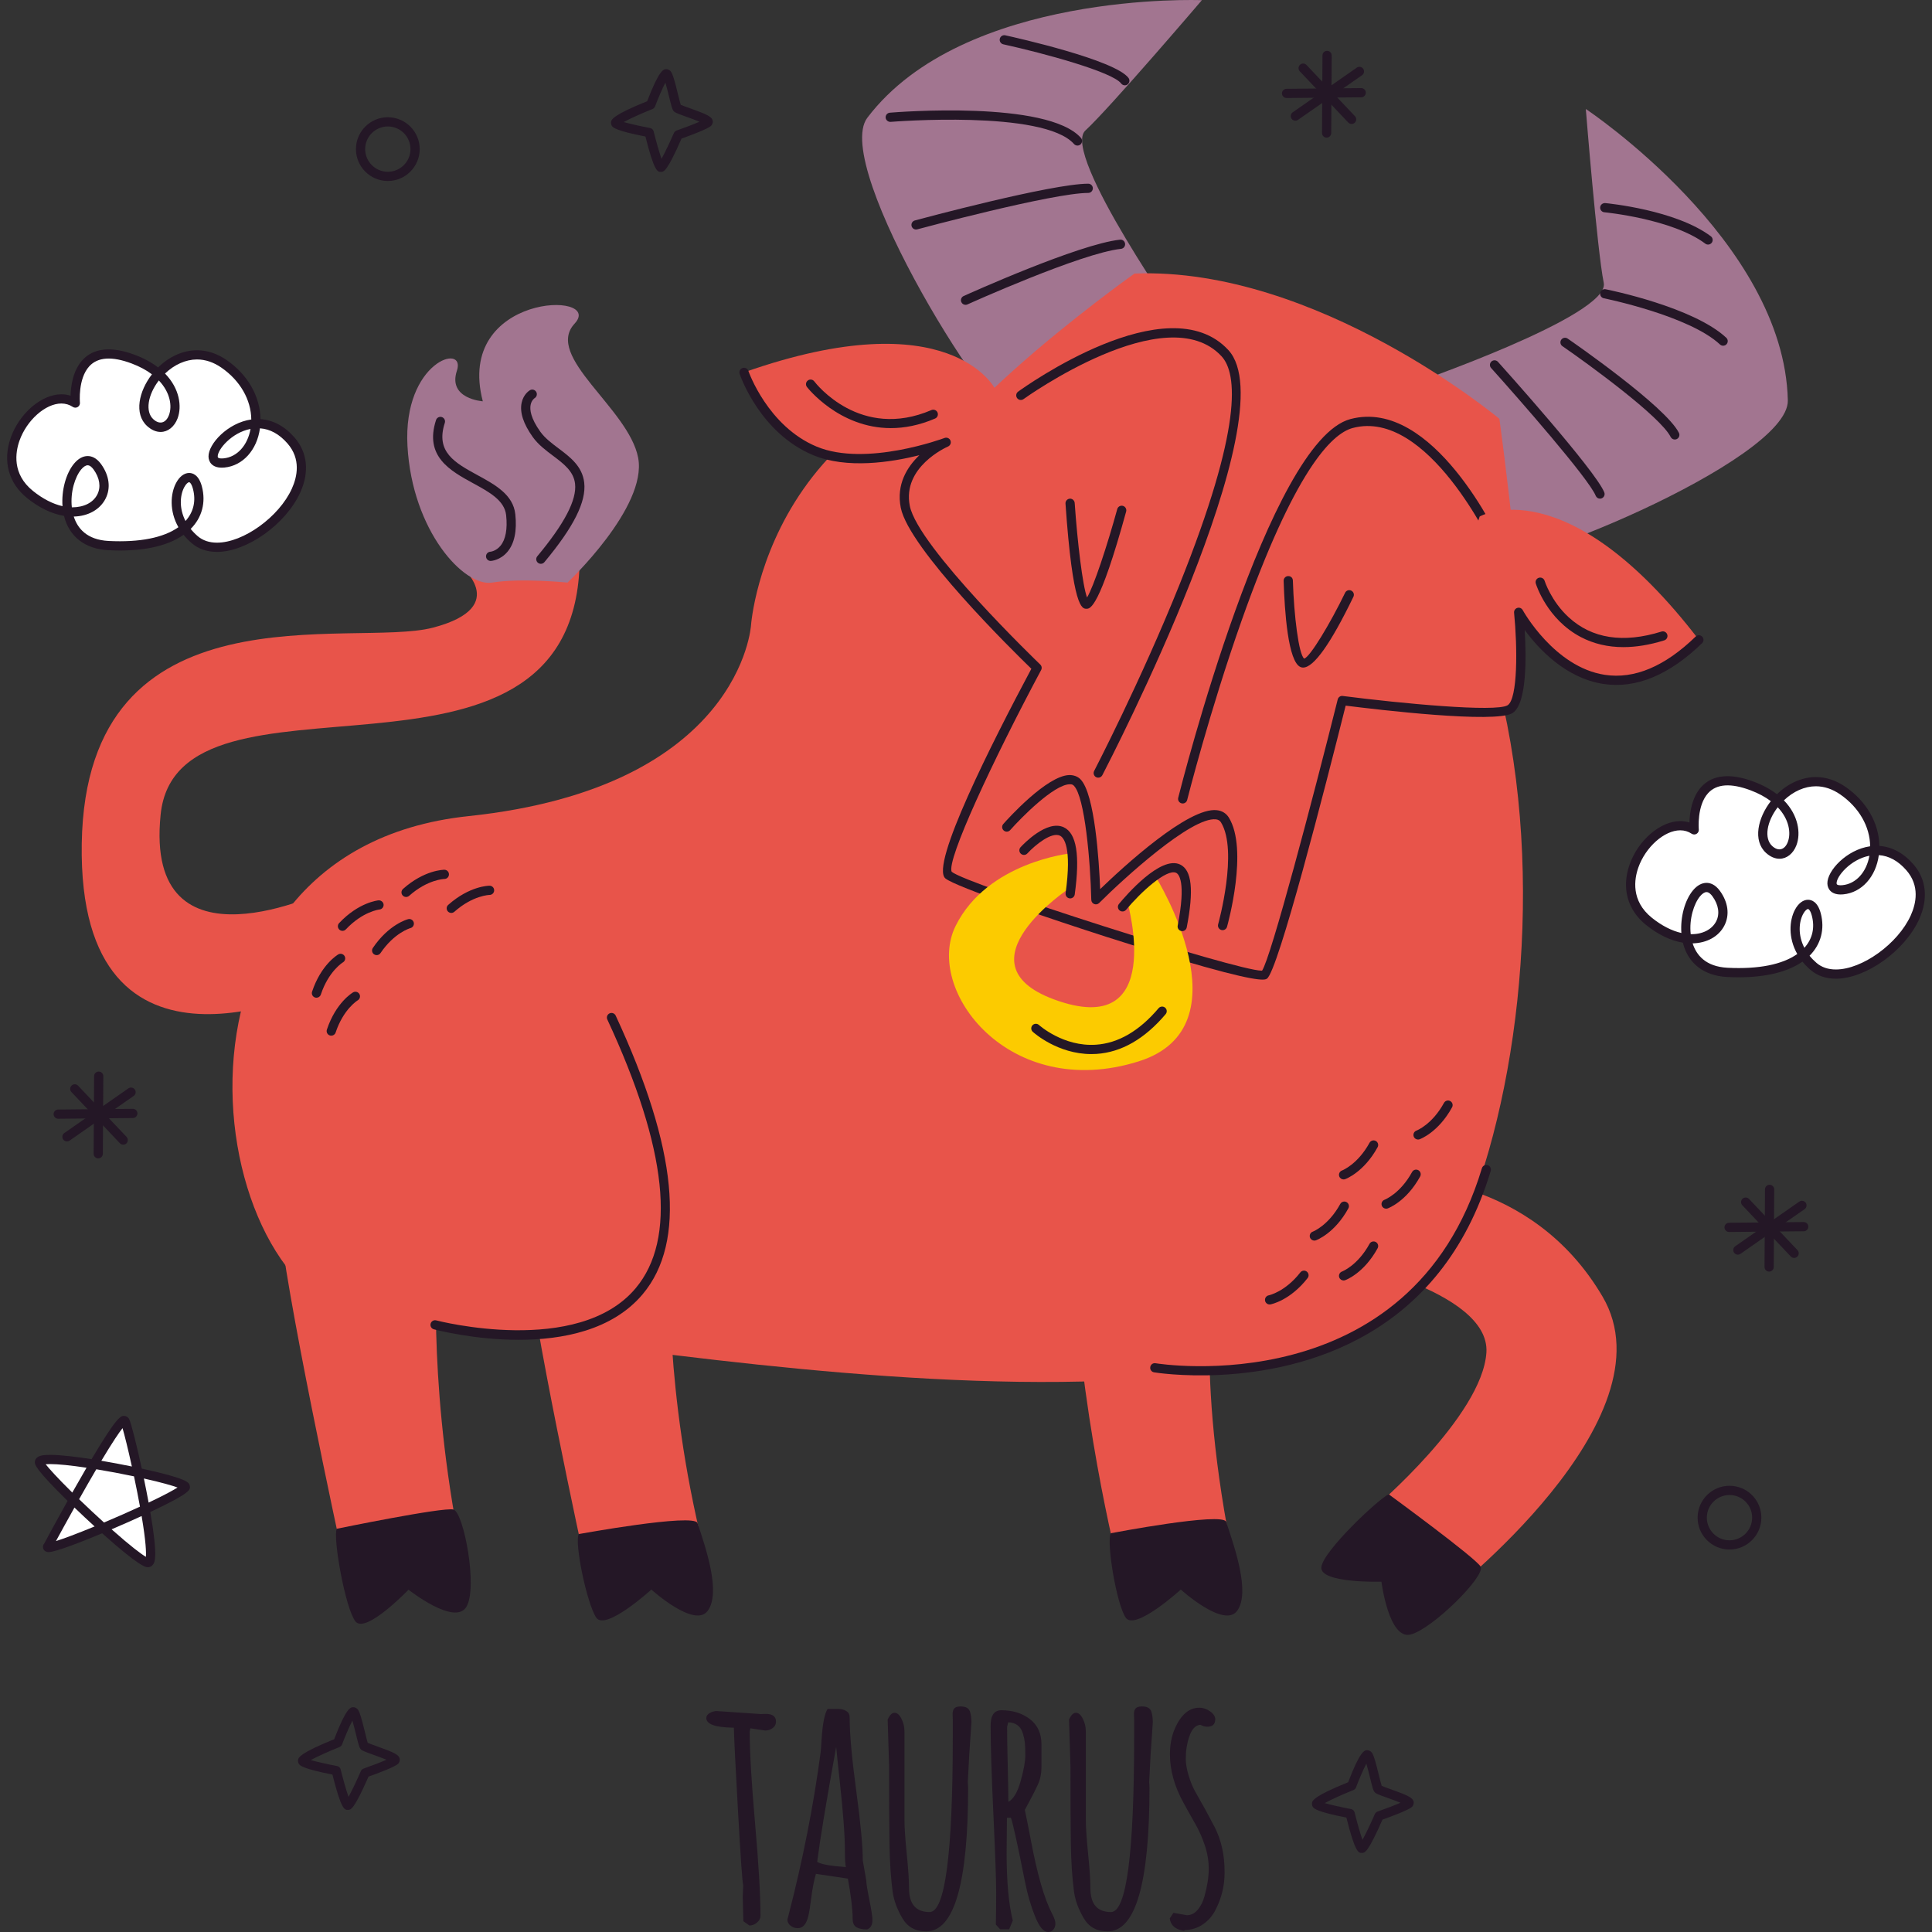 <?xml version="1.0" encoding="UTF-8"?>
<!-- Generator: Adobe Illustrator 25.2.3, SVG Export Plug-In . SVG Version: 6.00 Build 0)  -->
<svg xmlns="http://www.w3.org/2000/svg" xmlns:xlink="http://www.w3.org/1999/xlink" version="1.1" id="Capa_1" x="0px" y="0px" viewBox="0 0 512 512" style="enable-background:new 0 0 512 512;" xml:space="preserve" width="512" height="512">
<rect x="0" y="0" width="512" height="512" fill="#333333" stroke="none"/>
<g>
	<g>
		<path style="fill:#241726;" d="M458.333,410.642c-0.002,0-0.033,0-0.036,0c-4.658-0.019-8.43-3.825-8.411-8.485    c0.019-4.638,3.808-8.411,8.447-8.411c2.293,0.01,4.412,0.897,6.001,2.501c1.587,1.601,2.458,3.727,2.448,5.982    C466.76,406.868,462.969,410.642,458.333,410.642z M458.359,396.19c-3.324,0-6.015,2.682-6.03,5.977    c-0.014,3.312,2.668,6.018,5.977,6.032l0,0h0.026c3.295,0,5.989-2.682,6.006-5.979c0.007-1.603-0.611-3.114-1.742-4.252    C461.468,396.827,459.962,396.197,458.359,396.19z"/>
	</g>
	<g>
		<path style="fill:#241726;" d="M102.777,47.964c-0.002,0-0.033,0-0.036,0c-4.658-0.019-8.43-3.825-8.411-8.485    c0.019-4.638,3.808-8.411,8.447-8.411c4.693,0.019,8.468,3.825,8.449,8.485C111.204,44.192,107.413,47.964,102.777,47.964z     M102.803,33.512c-3.324,0-6.015,2.682-6.03,5.977c-0.014,3.312,2.668,6.018,5.977,6.032l0,0h0.026    c3.295,0,5.989-2.682,6.006-5.977C108.797,36.232,106.115,33.526,102.803,33.512z"/>
	</g>
	<g>
		<g>
			<path style="fill:#FFFFFF;" d="M19.962,106.818c0,0-1.74-18.053,15.354-11.635c17.095,6.418,10.885,22.675,4.486,16.814     s6.641-24.525,19.581-15.56s9.404,25.361-0.028,26.251s6.354-19.013,17.741-5.984s-15.238,35.13-25.504,26.305     s-1.525-22.187,0.718-13.78c2.243,8.407-4.873,16.327-23.592,15.351s-9.188-29.495-2.934-20.879s-4.945,17.705-17.813,7.362     S10.89,100.819,19.962,106.818z"/>
		</g>
		<g>
			<path style="fill:#241726;" d="M57.514,146.257c-2.665,0-4.925-0.78-6.717-2.322c-0.797-0.685-1.515-1.422-2.145-2.2     c-4.421,3.099-11.174,4.533-19.997,4.066c-6.139-0.32-10.358-3.617-11.696-9.091c-3.216-0.525-6.569-2.136-9.752-4.693     c-4.953-3.982-6.545-9.821-4.362-16.02c2.272-6.452,8.165-11.505,13.414-11.505c0.849,0,1.663,0.124,2.439,0.372     c0.067-2.474,0.594-6.621,3.135-9.418c2.94-3.24,7.676-3.748,13.913-1.405c2.367,0.888,4.431,2.007,6.149,3.331     c2.963-2.906,6.664-4.553,10.308-4.553c2.725,0,5.376,0.88,7.879,2.613c5.59,3.875,8.869,9.647,8.952,15.641     c3.314,0.222,6.407,1.88,8.986,4.829c3.474,3.975,4.023,9.17,1.546,14.624C75.76,138.906,65.457,146.257,57.514,146.257z      M50.53,140.17c0.542,0.673,1.164,1.315,1.861,1.914c1.334,1.148,3.059,1.73,5.123,1.73c6.979,0,16.428-6.817,19.826-14.3     c1.455-3.204,2.436-7.888-1.162-12.004c-2.164-2.477-4.615-3.82-7.289-3.999c-0.773,5.724-4.524,9.931-9.418,10.394     c-0.248,0.024-0.482,0.033-0.701,0.033c-0.002,0-0.002,0-0.002,0c-2.541,0-3.481-1.51-3.512-2.923     c-0.076-3.333,5.077-8.964,11.336-9.85c-0.052-5.223-2.949-10.293-7.903-13.725c-2.085-1.446-4.266-2.178-6.485-2.178     c-2.956,0-5.989,1.348-8.473,3.734c3.882,3.978,4.512,8.742,3.329,11.88c-0.835,2.217-2.558,3.596-4.495,3.596l0,0     c-1.222,0-2.462-0.544-3.586-1.572c-3.534-3.238-2.155-9.267,1.288-13.698c-1.498-1.131-3.302-2.095-5.378-2.875     c-5.209-1.957-8.986-1.723-11.241,0.756c-3.021,3.317-2.474,9.556-2.467,9.618c0.043,0.47-0.186,0.921-0.589,1.164     c-0.403,0.243-0.914,0.231-1.3-0.029c-0.907-0.599-1.926-0.902-3.03-0.902c-4.209,0-9.193,4.428-11.109,9.873     c-1.069,3.033-2.021,8.795,3.589,13.305c2.586,2.078,5.261,3.453,7.821,4.03c-0.303-4.145,0.895-8.683,3.08-11.3     c1.083-1.298,2.324-1.983,3.591-1.983c0.914,0,2.269,0.37,3.543,2.124c2.19,3.018,2.625,6.364,1.191,9.177     c-1.472,2.887-4.605,4.643-8.42,4.734c0.969,3.049,3.398,6.163,9.239,6.469c8.246,0.415,14.533-0.857,18.489-3.643     c-2.436-4.29-2.114-8.902-0.613-11.735c0.89-1.68,2.152-2.644,3.462-2.644c0.904,0,2.541,0.463,3.371,3.574     C54.617,133.129,53.536,137.171,50.53,140.17z M50.122,127.784c-0.227,0-0.785,0.365-1.303,1.346     c-1.131,2.133-1.382,5.595,0.339,8.941c2.128-2.338,2.83-5.318,1.973-8.525C50.749,128.106,50.262,127.784,50.122,127.784z      M19.039,134.453c3.183,0,5.641-1.229,6.75-3.405c1.002-1.964,0.642-4.381-0.99-6.628c-0.37-0.508-0.942-1.117-1.568-1.117     c-0.511,0-1.121,0.394-1.716,1.105C19.914,126.326,18.585,130.387,19.039,134.453z M66.39,113.673     c-5.018,0.962-8.735,5.486-8.692,7.287c0.005,0.2,0.012,0.534,1.069,0.534l0,0c0.148,0,0.308-0.007,0.475-0.024     C62.839,121.132,65.638,118.004,66.39,113.673z M42.095,100.822c-2.954,3.839-3.648,8.277-1.467,10.274     c1.67,1.532,3.355,1.012,4.145-1.081C45.665,107.648,45.128,104.003,42.095,100.822z"/>
		</g>
	</g>
	<g>
		<g>
			<path style="fill:#FFFFFF;" d="M448.982,219.927c0,0-1.74-18.053,15.354-11.635s10.885,22.675,4.486,16.814     c-6.398-5.86,6.641-24.525,19.581-15.56c12.94,8.965,9.404,25.361-0.028,26.251c-9.431,0.89,6.354-19.013,17.741-5.984     c11.387,13.029-15.238,35.13-25.504,26.305c-10.266-8.825-1.525-22.187,0.718-13.78c2.243,8.407-4.873,16.327-23.592,15.351     c-18.719-0.976-9.188-29.495-2.934-20.879c6.254,8.616-4.945,17.705-17.813,7.362     C424.124,233.83,439.909,213.927,448.982,219.927z"/>
		</g>
		<g>
			<path style="fill:#241726;" d="M486.533,259.365c-2.665,0-4.925-0.78-6.717-2.322c-0.797-0.685-1.515-1.422-2.145-2.2     c-3.882,2.72-9.68,4.149-16.879,4.149c-1.002,0-2.04-0.026-3.119-0.083c-6.139-0.32-10.358-3.617-11.696-9.091     c-3.216-0.525-6.569-2.136-9.752-4.693c-4.953-3.982-6.545-9.821-4.362-16.02c2.272-6.452,8.165-11.505,13.414-11.505     c0.849,0,1.663,0.124,2.439,0.372c0.067-2.474,0.594-6.621,3.135-9.418c2.942-3.24,7.678-3.748,13.913-1.405     c2.367,0.888,4.431,2.007,6.151,3.331c2.961-2.904,6.662-4.55,10.303-4.55c2.727,0,5.378,0.88,7.881,2.613     c5.59,3.875,8.869,9.644,8.952,15.638c3.314,0.222,6.407,1.88,8.986,4.829c3.474,3.975,4.023,9.17,1.546,14.624     C504.779,252.013,494.476,259.365,486.533,259.365z M479.549,253.28c0.542,0.673,1.164,1.312,1.861,1.911     c1.334,1.148,3.059,1.73,5.123,1.73c6.979,0,16.428-6.817,19.826-14.3c1.455-3.204,2.436-7.888-1.162-12.004     c-2.164-2.477-4.615-3.82-7.289-3.999c-0.773,5.727-4.524,9.933-9.418,10.396c-0.248,0.024-0.482,0.033-0.701,0.033l0,0     c-2.544,0-3.484-1.51-3.515-2.923c-0.076-3.333,5.078-8.967,11.336-9.852c-0.052-5.223-2.949-10.291-7.903-13.722     c-2.085-1.446-4.269-2.178-6.488-2.178c-2.954,0-5.987,1.348-8.47,3.732c3.882,3.978,4.512,8.742,3.329,11.88     c-0.835,2.217-2.558,3.596-4.495,3.596l0,0c-1.222,0-2.462-0.544-3.586-1.572c-3.534-3.24-2.155-9.267,1.288-13.698     c-1.498-1.131-3.302-2.095-5.378-2.875c-5.209-1.957-8.983-1.72-11.241,0.756c-3.021,3.317-2.474,9.556-2.467,9.618     c0.043,0.47-0.186,0.921-0.589,1.164c-0.406,0.243-0.911,0.231-1.3-0.029c-0.907-0.599-1.926-0.902-3.03-0.902     c-4.209,0-9.193,4.428-11.109,9.873c-1.069,3.033-2.021,8.795,3.589,13.305c2.586,2.078,5.261,3.455,7.821,4.032     c-0.303-4.147,0.895-8.683,3.08-11.303c1.083-1.296,2.324-1.98,3.591-1.98c0.914,0,2.269,0.367,3.543,2.124     c2.19,3.018,2.625,6.364,1.191,9.174c-1.472,2.889-4.605,4.646-8.42,4.736c0.969,3.049,3.398,6.161,9.239,6.466     c8.246,0.418,14.533-0.857,18.489-3.643c-2.436-4.288-2.116-8.9-0.616-11.732c0.892-1.682,2.155-2.646,3.465-2.646     c0.904,0,2.541,0.465,3.371,3.574C483.637,246.237,482.556,250.279,479.549,253.28z M479.141,240.892     c-0.229,0-0.785,0.365-1.305,1.346c-1.131,2.136-1.382,5.595,0.341,8.943c2.128-2.341,2.83-5.321,1.973-8.528     C479.769,241.214,479.282,240.892,479.141,240.892z M448.058,247.561c3.08,0.084,5.638-1.224,6.75-3.402     c1.002-1.964,0.639-4.381-0.99-6.628c-0.37-0.511-0.943-1.117-1.568-1.117c-0.513,0-1.121,0.391-1.716,1.105     C448.934,239.437,447.605,243.498,448.058,247.561z M495.412,226.781c-5.02,0.962-8.738,5.486-8.695,7.287     c0.005,0.2,0.012,0.537,1.069,0.537c0.002,0,0.002,0,0.002,0c0.148,0,0.305-0.007,0.472-0.024     C491.859,234.242,494.66,231.114,495.412,226.781z M471.115,213.93c-2.954,3.839-3.648,8.277-1.467,10.274     c1.67,1.534,3.355,1.009,4.145-1.081C474.684,220.756,474.147,217.11,471.115,213.93z"/>
		</g>
	</g>
	<g>
		<path style="fill:#241726;" d="M175.148,45.545c-0.9,0-1.749,0-4.104-9.368c-7.931-1.527-8.604-2.431-8.864-2.777    c-0.227-0.305-0.322-0.861-0.22-1.226c0.143-0.511,0.48-1.694,9.547-5.35c3.259-8.494,4.369-8.494,5.106-8.494    c0.387,0,0.916,0.274,1.148,0.585c0.585,0.787,1.114,2.823,1.916,6.084c0.248,1.009,0.549,2.229,0.721,2.773    c0.48,0.212,1.525,0.587,2.393,0.897c4.669,1.675,5.874,2.245,6.092,3.367c0.084,0.422-0.131,1.036-0.453,1.324    c-0.947,0.849-5.447,2.522-7.814,3.364c-3.842,8.74-4.667,8.783-5.4,8.819C175.196,45.545,175.167,45.545,175.148,45.545z     M165.301,32.347c1.589,0.456,4.46,1.107,6.965,1.575c0.47,0.086,0.847,0.441,0.962,0.907c0.642,2.598,1.479,5.557,2.085,7.261    c0.878-1.587,2.202-4.371,3.276-6.831c0.136-0.31,0.394-0.551,0.713-0.663c2.14-0.752,4.555-1.677,6.072-2.338    c-1.057-0.444-2.481-0.957-3.41-1.288c-2.668-0.957-3.169-1.164-3.515-1.627c-0.301-0.403-0.487-1.074-1.148-3.76    c-0.246-1.005-0.625-2.541-0.962-3.701c-0.79,1.51-1.885,4.056-2.739,6.311c-0.122,0.322-0.372,0.575-0.69,0.704    C170.13,30.004,166.973,31.417,165.301,32.347z"/>
	</g>
	<g>
		<path style="fill:#241726;" d="M92.202,479.639c-0.9,0-1.751,0-4.104-9.368c-7.931-1.527-8.604-2.431-8.864-2.777    c-0.227-0.305-0.322-0.861-0.22-1.226c0.143-0.511,0.477-1.694,9.544-5.352c3.262-8.492,4.369-8.492,5.109-8.492    c0.387,0,0.914,0.277,1.145,0.587c0.585,0.783,1.112,2.816,1.914,6.07c0.248,1.014,0.551,2.24,0.725,2.785    c0.477,0.212,1.525,0.587,2.391,0.897c4.669,1.673,5.872,2.245,6.092,3.364c0.084,0.422-0.131,1.038-0.451,1.324    c-0.95,0.852-5.45,2.524-7.817,3.367c-3.842,8.74-4.667,8.781-5.397,8.819C92.25,479.639,92.221,479.639,92.202,479.639z     M82.352,466.442c1.591,0.456,4.462,1.107,6.967,1.575c0.47,0.086,0.847,0.441,0.962,0.907c0.642,2.598,1.479,5.557,2.083,7.261    c0.88-1.587,2.202-4.371,3.276-6.831c0.136-0.31,0.394-0.551,0.713-0.663c2.14-0.754,4.557-1.677,6.075-2.341    c-1.057-0.444-2.484-0.954-3.41-1.286c-2.67-0.957-3.171-1.164-3.517-1.63c-0.301-0.401-0.484-1.071-1.15-3.77    c-0.246-1-0.623-2.532-0.959-3.689c-0.79,1.513-1.885,4.056-2.739,6.309c-0.122,0.322-0.372,0.575-0.69,0.704    C87.182,464.097,84.025,465.512,82.352,466.442z"/>
	</g>
	<g>
		<path style="fill:#241726;" d="M360.908,491.038c-0.9,0-1.751,0-4.104-9.368c-7.931-1.527-8.604-2.431-8.864-2.777    c-0.227-0.305-0.322-0.861-0.22-1.226c0.143-0.511,0.48-1.694,9.547-5.352c3.259-8.492,4.369-8.492,5.106-8.492    c0.387,0,0.916,0.274,1.148,0.585c0.582,0.785,1.109,2.816,1.909,6.065c0.251,1.019,0.554,2.245,0.728,2.792    c0.477,0.212,1.525,0.587,2.391,0.897c4.669,1.673,5.872,2.245,6.092,3.364c0.083,0.422-0.131,1.038-0.451,1.324    c-0.95,0.852-5.45,2.524-7.817,3.367c-3.842,8.735-4.665,8.781-5.392,8.819C360.958,491.038,360.93,491.038,360.908,491.038z     M351.061,477.84c1.589,0.456,4.46,1.107,6.965,1.575c0.47,0.086,0.847,0.441,0.962,0.907c0.639,2.598,1.477,5.557,2.083,7.258    c0.88-1.587,2.202-4.369,3.276-6.829c0.136-0.31,0.394-0.551,0.713-0.663c2.14-0.754,4.557-1.677,6.075-2.341    c-1.057-0.444-2.484-0.954-3.41-1.286c-2.67-0.957-3.171-1.164-3.517-1.63c-0.301-0.401-0.487-1.074-1.15-3.775    c-0.246-1-0.623-2.529-0.959-3.684c-0.787,1.51-1.885,4.056-2.737,6.309c-0.122,0.322-0.372,0.575-0.69,0.704    C355.89,475.495,352.731,476.91,351.061,477.84z"/>
	</g>
	<g>
		<g>
			<path style="fill:#241726;" d="M26.035,306.978c-0.002,0-0.005,0-0.005,0c-0.678-0.005-1.222-0.554-1.217-1.229l0.124-20.561     c0.005-0.673,0.551-1.215,1.222-1.215c0.002,0,0.005,0,0.007,0c0.675,0.005,1.219,0.554,1.214,1.229l-0.124,20.561     C27.251,306.437,26.705,306.978,26.035,306.978z"/>
		</g>
		<g>
			<path style="fill:#241726;" d="M17.748,302.49c-0.384,0-0.764-0.181-1.002-0.523c-0.387-0.554-0.251-1.315,0.303-1.701     l16.979-11.837c0.549-0.382,1.31-0.255,1.701,0.303c0.387,0.554,0.251,1.315-0.303,1.701l-16.979,11.837     C18.235,302.419,17.991,302.49,17.748,302.49z"/>
		</g>
		<g>
			<path style="fill:#241726;" d="M32.656,303.354c-0.325,0-0.647-0.129-0.888-0.382l-12.837-13.565     c-0.463-0.489-0.441-1.265,0.048-1.727c0.489-0.465,1.262-0.439,1.727,0.048l12.837,13.565c0.463,0.489,0.441,1.265-0.048,1.727     C33.26,303.244,32.956,303.354,32.656,303.354z"/>
		</g>
		<g>
			<path style="fill:#241726;" d="M15.424,296.48c-0.67,0-1.214-0.539-1.222-1.21c-0.007-0.675,0.534-1.226,1.21-1.234l19.778-0.191     c0.005,0,0.007,0,0.012,0c0.67,0,1.214,0.539,1.222,1.21c0.007,0.675-0.534,1.226-1.21,1.234l-19.778,0.191     C15.431,296.48,15.429,296.48,15.424,296.48z"/>
		</g>
	</g>
	<g>
		<g>
			<path style="fill:#241726;" d="M351.567,36.473c-0.002,0-0.005,0-0.007,0c-0.675-0.005-1.219-0.554-1.215-1.229l0.124-20.561     c0.005-0.673,0.551-1.214,1.222-1.214c0.002,0,0.005,0,0.007,0c0.675,0.005,1.219,0.554,1.215,1.229l-0.124,20.561     C352.784,35.931,352.237,36.473,351.567,36.473z"/>
		</g>
		<g>
			<path style="fill:#241726;" d="M343.28,31.987c-0.384,0-0.764-0.181-1.002-0.523c-0.387-0.554-0.251-1.315,0.303-1.701     l16.979-11.837c0.546-0.382,1.312-0.255,1.701,0.303c0.387,0.554,0.251,1.315-0.303,1.701l-16.979,11.837     C343.767,31.916,343.524,31.987,343.28,31.987z"/>
		</g>
		<g>
			<path style="fill:#241726;" d="M358.188,32.851c-0.324,0-0.647-0.129-0.888-0.382l-12.837-13.567     c-0.463-0.492-0.441-1.265,0.048-1.727c0.492-0.465,1.265-0.439,1.727,0.048l12.837,13.567c0.463,0.492,0.441,1.265-0.048,1.727     C358.792,32.741,358.489,32.851,358.188,32.851z"/>
		</g>
		<g>
			<path style="fill:#241726;" d="M340.956,25.974c-0.67,0-1.215-0.539-1.222-1.21c-0.007-0.675,0.534-1.226,1.21-1.234     l19.778-0.188c0.005,0,0.007,0,0.012,0c0.67,0,1.215,0.539,1.222,1.21c0.007,0.675-0.534,1.226-1.21,1.234l-19.778,0.188     C340.963,25.974,340.961,25.974,340.956,25.974z"/>
		</g>
	</g>
	<g>
		<g>
			<path style="fill:#241726;" d="M468.841,336.985c-0.002,0-0.005,0-0.007,0c-0.675-0.005-1.219-0.554-1.215-1.229l0.122-20.561     c0.005-0.673,0.551-1.214,1.222-1.214c0.002,0,0.005,0,0.007,0c0.675,0.005,1.219,0.554,1.214,1.229l-0.122,20.561     C470.058,336.444,469.511,336.985,468.841,336.985z"/>
		</g>
		<g>
			<path style="fill:#241726;" d="M460.552,332.497c-0.384,0-0.764-0.181-1.002-0.523c-0.387-0.554-0.251-1.315,0.303-1.701     l16.979-11.837c0.546-0.382,1.312-0.253,1.701,0.303c0.387,0.554,0.251,1.315-0.303,1.701l-16.979,11.837     C461.038,332.425,460.795,332.497,460.552,332.497z"/>
		</g>
		<g>
			<path style="fill:#241726;" d="M475.46,333.361c-0.324,0-0.647-0.129-0.888-0.382l-12.837-13.565     c-0.463-0.489-0.441-1.265,0.048-1.728c0.492-0.465,1.262-0.439,1.728,0.048l12.837,13.565c0.463,0.489,0.441,1.265-0.048,1.728     C476.063,333.251,475.76,333.361,475.46,333.361z"/>
		</g>
		<g>
			<path style="fill:#241726;" d="M458.23,326.487c-0.67,0-1.214-0.539-1.222-1.21c-0.007-0.675,0.534-1.226,1.21-1.234     l19.776-0.188c0.005,0,0.007,0,0.012,0c0.67,0,1.215,0.539,1.222,1.21c0.007,0.675-0.534,1.226-1.21,1.234l-19.776,0.188     C458.237,326.487,458.235,326.487,458.23,326.487z"/>
		</g>
	</g>
	<g>
		<g>
			<path style="fill:#FFFFFF;" d="M12.714,409.75c0,0,19.155-35.651,20.402-33.178s9.229,37.855,6.058,37.537     c-3.17-0.318-28.528-24.205-28.717-26.572c-0.255-3.176,38.19,4.467,38.634,6.433C49.534,395.935,10.282,412.709,12.714,409.75z"/>
		</g>
		<g>
			<path style="fill:#241726;" d="M39.217,415.333c-0.043,0-0.124-0.005-0.165-0.01c-0.544-0.052-2.183-0.217-11.976-8.986     c-4.774,1.99-12.274,4.982-14.18,4.982c-0.916,0-1.274-0.551-1.386-0.79c-0.112-0.236-0.31-0.859,0.255-1.551     c-0.017-0.012,2.711-5.087,6.149-11.226c-8.535-8.365-8.633-9.59-8.676-10.119c-0.036-0.446,0.115-0.878,0.422-1.212     c0.57-0.618,1.611-0.871,3.591-0.871c2.973,0,7.48,0.594,11.012,1.145c6.807-11.467,7.752-11.467,8.668-11.467     c0.461,0,1.067,0.382,1.274,0.792c0.599,1.188,2.114,7.39,3.367,13.171c12.298,2.68,12.534,3.734,12.708,4.507     c0.239,1.05,0.425,1.885-10.451,7.001c2.114,12.269,1.155,13.414,0.632,14.037C40.141,415.121,39.699,415.333,39.217,415.333     L39.217,415.333z M29.571,405.286c5.075,4.5,7.85,6.559,9.091,7.292c0.091-1.105,0.036-3.908-1.129-10.811     C35.028,402.916,32.286,404.128,29.571,405.286z M12.895,408.877l0.002,1.222v-1.222H12.895z M19.728,399.514     c-2.059,3.689-3.837,6.939-4.899,8.89c2.004-0.63,5.438-1.899,10.243-3.88C23.281,402.888,21.47,401.189,19.728,399.514z      M20.964,397.311c2.138,2.066,4.395,4.178,6.597,6.173c3.245-1.37,6.576-2.839,9.537-4.207c-0.453-2.498-0.995-5.242-1.584-8.029     c-3.288-0.692-6.779-1.348-9.993-1.878C24.002,391.96,22.436,394.699,20.964,397.311z M38.129,391.816     c0.461,2.207,0.885,4.371,1.257,6.39c4.438-2.104,6.609-3.329,7.666-3.999C45.669,393.699,42.923,392.892,38.129,391.816z      M12.1,388.039c0.814,1.038,2.873,3.381,7.056,7.507c1.226-2.174,2.513-4.421,3.775-6.583c-4.23-0.635-7.554-0.969-9.678-0.969     C12.756,387.994,12.379,388.013,12.1,388.039z M26.858,387.116c2.629,0.446,5.412,0.969,8.093,1.52     c-1.047-4.765-1.942-8.315-2.477-10.162C31.608,379.564,29.955,381.941,26.858,387.116z"/>
		</g>
	</g>
	<g>
		<g>
			<path style="fill:#E8544A;" d="M199.03,165.668c0,0,5.158-72.208,95.561-71.802c123.599,0.555,123.093,169.615,90.551,236.248     s-240.863,20.988-285.802,19.438S35.433,225.65,124.133,216.285C196.451,208.649,199.03,165.668,199.03,165.668z"/>
		</g>
		<g>
			<path style="fill:#E8544A;" d="M86.736,235.88c0,0-48.654,23.752-44.167-20.003s108.748,1.521,111.029-66.161l-32.083-0.223     c0,0,14.585,11.219-6.731,16.829c-21.316,5.61-91.996-12.341-93.118,57.217c-1.122,69.558,62.827,38.145,62.827,38.145     L86.736,235.88z"/>
		</g>
		<g>
			<path style="fill:#E8544A;" d="M370.579,312.17c0,0,35.057-1.068,54.129,31.468s-41.788,79.601-41.788,79.601l-18.669-23.706     c0,0,28.537-24.237,29.659-41.066c1.122-16.829-41.281-24.981-41.281-24.981L370.579,312.17z"/>
		</g>
		<g>
			<path style="fill:#E8544A;" d="M322.337,334.608c0,0-5.996,24.429,3.7,74.62l-29.659,5.704c0,0-10.837-42.206-12.186-85.934     C283.637,311.022,313.362,307.682,322.337,334.608z"/>
		</g>
		<g>
			<path style="fill:#E8544A;" d="M177.611,335.73c0,0-1.578,32.433,8.688,74.069l-31.37,3.992c0,0-14.342-65.72-15.464-83.671     C138.344,312.17,168.635,308.804,177.611,335.73z"/>
		</g>
		<g>
			<path style="fill:#E8544A;" d="M115.906,332.364c0,0-2.612,31.236,5.373,74.012l-30.799,4.563c0,0-15.418-71.025-16.54-88.976     C72.817,304.014,106.931,305.439,115.906,332.364z"/>
		</g>
		<g>
			<path style="fill:#A27590;" d="M150.405,154.386c0,0,21.21-19.963,18.715-33.063s-24.953-26.825-16.843-35.558     s-31.815-8.11-24.329,20.586c0,0-9.357-0.624-6.862-8.11c2.495-7.486-14.348-2.495-13.1,19.963s14.972,37.43,22.458,36.182     C137.929,153.138,150.405,154.386,150.405,154.386z"/>
		</g>
		<g>
			<path style="fill:#241726;" d="M368.029,396.002c0,0,22.899,16.739,24.346,19.152c1.448,2.413-12.764,16.56-18.555,18.008     c-5.791,1.448-7.722-13.995-7.722-13.995s-16.408,0.483-15.926-3.861C350.655,410.962,365.616,396.967,368.029,396.002z"/>
		</g>
		<g>
			<path style="fill:#241726;" d="M294.369,406.325c0,0,29.683-5.695,30.573-3.025c2.281,6.844,6.408,18.658,2.959,23.53     c-3.449,4.872-14.977-5.583-14.977-5.583s-12.131,11.059-14.595,7.45C295.864,425.089,293.168,408.63,294.369,406.325z"/>
		</g>
		<g>
			<path style="fill:#241726;" d="M153.372,406.544c0,0,30.586-5.581,31.476-2.911c2.281,6.844,6.194,18.326,2.745,23.198     c-3.449,4.872-14.977-5.583-14.977-5.583s-12.131,11.059-14.595,7.45C155.556,425.089,152.171,408.848,153.372,406.544z"/>
		</g>
		<g>
			<path style="fill:#241726;" d="M89.235,405.141c0,0,28.199-5.803,30.923-5.097c2.724,0.706,6.538,20.717,3.422,25.809     c-3.116,5.092-15.317-4.57-15.317-4.57s-11.365,11.845-14.065,8.409S88.191,407.52,89.235,405.141z"/>
		</g>
		<g>
			<path style="fill:#241726;" d="M137.46,355.064c-11.739,0-21.672-2.57-22.472-2.782c-0.654-0.174-1.04-0.842-0.869-1.494     c0.174-0.651,0.835-1.05,1.494-0.869c0.375,0.095,37.568,9.704,52.851-8.537c10.916-13.025,8.387-36.984-7.518-71.204     c-0.284-0.613-0.019-1.339,0.592-1.622c0.608-0.286,1.341-0.019,1.623,0.592c16.342,35.161,18.757,59.992,7.175,73.81     C162.262,352.585,148.989,355.064,137.46,355.064z"/>
		</g>
		<g>
			<path style="fill:#241726;" d="M323.407,364.358c-10.24,0.516-17.358-0.639-17.58-0.678c-0.665-0.115-1.11-0.747-0.993-1.412     c0.112-0.663,0.741-1.12,1.412-0.993c0.672,0.117,67.614,10.917,86.475-51.684c0.194-0.645,0.874-1.009,1.521-0.817     c0.645,0.194,1.012,0.876,0.817,1.521C381.763,354.429,345.395,363.249,323.407,364.358z"/>
		</g>
		<g>
			<g>
				<path style="fill:#A27590;" d="M372.831,102.207c0,0,53.945-18.48,52.179-27.23s-4.752-46.092-4.752-46.092      s52.584,34.918,53.536,77.224c0.362,16.089-76.943,47.408-81.037,42.164C388.661,143.027,372.831,102.207,372.831,102.207z"/>
			</g>
			<g>
				<path style="fill:#A27590;" d="M313.924,87.248c0,0-32.856-46.606-26.293-52.657c6.563-6.051,30.881-34.546,30.881-34.546      s-63.069-2.557-88.652,31.151c-9.729,12.819,34.517,83.524,40.91,81.678C277.162,111.026,313.924,87.248,313.924,87.248z"/>
			</g>
			<g>
				<path style="fill:#241726;" d="M327.17,150.814c-0.158,0-0.296-0.019-0.41-0.062c-0.449-0.162-0.783-0.511-0.943-0.981      c-0.964-2.837,8.59-18.509,14.371-27.597c0.365-0.565,1.121-0.733,1.687-0.375c0.568,0.363,0.737,1.117,0.375,1.687      c-6.316,9.931-12.777,21.133-13.918,24.712c3.195-1.498,13.813-9.227,23.171-16.655c0.527-0.42,1.296-0.334,1.716,0.198      c0.42,0.527,0.332,1.296-0.198,1.716C338.503,144.985,329.818,150.814,327.17,150.814z"/>
			</g>
			<g>
				<path style="fill:#241726;" d="M281.852,123.308c-0.16,0-0.296-0.019-0.41-0.062c-0.449-0.162-0.783-0.511-0.942-0.981      c-0.966-2.837,8.59-18.509,14.371-27.597c0.367-0.57,1.124-0.733,1.687-0.375c0.568,0.363,0.737,1.117,0.375,1.687      c-6.316,9.931-12.777,21.131-13.92,24.712c3.195-1.501,13.815-9.229,23.173-16.657c0.527-0.42,1.296-0.334,1.716,0.198      c0.42,0.527,0.332,1.296-0.198,1.716C293.183,117.477,284.498,123.308,281.852,123.308z"/>
			</g>
			<g>
				<path style="fill:#E8544A;" d="M241.932,137.726c11.191,26.733,32.902,39.262,32.902,39.262s-29.605,49.492-21.343,56.113      c8.262,6.621,79.362,30.103,81.578,25.236c2.216-4.867,22.515-72.811,22.515-72.811s40.939,9.128,44.881,0.123      c3.942-9.005-5.108-74.656-5.108-74.656s-48.283-40.359-96.696-38.502C300.66,72.491,234.291,119.474,241.932,137.726z"/>
			</g>
			<g>
				<path style="fill:#241726;" d="M323.996,246.502c-0.11,0-0.22-0.014-0.332-0.045c-0.649-0.184-1.026-0.857-0.845-1.508      c0.055-0.193,5.392-19.472,0.756-27.005c-0.298-0.484-0.716-0.735-1.35-0.809c-6.485-0.713-24.514,15.748-30.937,22.171      c-0.346,0.346-0.869,0.456-1.317,0.27c-0.456-0.181-0.756-0.616-0.768-1.105c-0.236-10.148-1.699-27.332-4.617-30.25      c-0.174-0.174-0.441-0.437-1.145-0.384c-4.197,0.126-12.775,8.809-15.726,12.143c-0.449,0.508-1.224,0.554-1.723,0.105      c-0.506-0.446-0.554-1.217-0.105-1.723c1.155-1.308,11.477-12.784,17.48-12.968c1.136-0.007,2.19,0.344,2.947,1.1      c3.844,3.844,4.949,21.866,5.242,29.131c6.137-5.925,23.4-21.818,30.954-20.916c1.372,0.16,2.46,0.837,3.147,1.957      c5.197,8.439-0.251,28.112-0.484,28.947C325.02,246.149,324.531,246.502,323.996,246.502z"/>
			</g>
			<g>
				<path style="fill:#241726;" d="M287.938,161.33c-1.179,0-3.629,0-5.571-27.869c-0.045-0.673,0.461-1.257,1.133-1.305      c0.639-0.069,1.257,0.461,1.305,1.133c0.725,10.427,2.088,21.868,3.271,25.051c1.766-2.873,5.354-13.775,8.008-23.426      c0.181-0.651,0.845-1.028,1.503-0.854c0.649,0.179,1.033,0.852,0.854,1.503C291.355,161.33,288.874,161.33,287.938,161.33z"/>
			</g>
			<g>
				<path style="fill:#241726;" d="M291.045,206.092c-0.191,0-0.384-0.043-0.563-0.138c-0.599-0.31-0.833-1.047-0.52-1.646      c0.122-0.236,12.374-23.879,22.57-49.255c16.841-41.916,15.38-56.11,11.188-60.636c-14.619-15.798-52.094,11.076-52.471,11.348      c-0.544,0.394-1.31,0.279-1.706-0.27c-0.396-0.546-0.277-1.31,0.27-1.706c1.611-1.169,39.615-28.408,55.702-11.033      c15.944,17.218-31.362,108.789-33.385,112.678C291.911,205.853,291.486,206.092,291.045,206.092z"/>
			</g>
			<g>
				<path style="fill:#241726;" d="M313.426,212.93c-0.098,0-0.198-0.012-0.298-0.036c-0.654-0.165-1.052-0.83-0.888-1.484      c0.974-3.861,24.051-94.64,45.638-100.354c21.892-5.789,39.238,31.415,39.966,32.999c0.282,0.613,0.014,1.339-0.599,1.62      c-0.62,0.277-1.339,0.012-1.62-0.599c-0.172-0.372-17.258-36.914-37.122-31.658c-5.743,1.52-15.516,11.613-29.47,51.061      c-8.432,23.839-14.364,47.294-14.421,47.528C314.471,212.56,313.972,212.93,313.426,212.93z"/>
			</g>
			<g>
				<path style="fill:#241726;" d="M345.335,176.91c-0.229,0-0.446-0.043-0.654-0.126c-3.352-1.341-4.257-14.896-4.5-22.856      c-0.019-0.675,0.511-1.238,1.183-1.26c0.778-0.012,1.236,0.511,1.26,1.183c0.279,9.17,1.551,19.668,3.004,20.685      c1.518-0.37,6.9-9.306,10.84-17.449c0.293-0.611,1.026-0.861,1.632-0.568c0.608,0.293,0.861,1.024,0.568,1.632      C352.641,170.609,348.162,176.91,345.335,176.91z"/>
			</g>
			<g>
				<path style="fill:#E8544A;" d="M263.691,103.036c0,0-11.812-23.624-66.522-4.352c0,0,8.082,38.545,63.413,15.542      L263.691,103.036z"/>
			</g>
			<g>
				<path style="fill:#E8544A;" d="M392.118,136.886c0,0,22.795-13.343,58.107,32.675c0,0-24.268,33.659-61.613-21.603      L392.118,136.886z"/>
			</g>
			<g>
				<path style="fill:#241726;" d="M334.574,259.606c-2.544,0-10.914-1.56-41.36-11.329c-13.603-4.366-40.031-13.223-42.689-15.502      c-4.066-3.484,12.324-35.917,22.796-55.547c-4.81-4.66-32.436-31.806-34.607-42.672c-1.238-6.197,1.706-10.84,4.932-13.92      c-7.537,1.883-19.241,3.694-28.158-0.019c-14.037-5.851-19.26-20.904-19.475-21.541c-0.217-0.639,0.126-1.331,0.766-1.549      c0.642-0.208,1.334,0.129,1.549,0.766c0.05,0.146,5.101,14.65,18.101,20.067c13.078,5.452,33.684-2.217,33.889-2.295      c0.611-0.229,1.31,0.069,1.563,0.682c0.251,0.613-0.036,1.315-0.642,1.58c-0.499,0.22-12.186,5.459-10.129,15.753      c2.181,10.904,34.247,41.718,34.569,42.028c0.396,0.379,0.492,0.976,0.231,1.458c-12.761,23.865-25.118,50.386-23.708,53.459      c3.944,3.355,75.544,26.211,82.137,26.211c0.043,0,0.081,0,0.119-0.002c2.322-3.317,13.503-45.688,20.05-71.879      c0.15-0.599,0.709-1.002,1.341-0.916c15.268,1.964,40.632,4.369,43.684,2.458c2.703-1.689,2.629-15.347,1.716-24.507      c-0.06-0.577,0.298-1.117,0.854-1.288c0.554-0.179,1.155,0.072,1.434,0.582c0.081,0.153,8.385,15.123,21.768,17.153      c7.826,1.186,15.91-2.229,24.068-10.148c0.487-0.47,1.26-0.458,1.727,0.024c0.47,0.484,0.461,1.257-0.024,1.727      c-8.742,8.485-17.549,12.121-26.151,10.811c-10.038-1.529-17.234-9.353-20.866-14.3c0.446,7.318,0.592,19.628-3.231,22.016      c-4.476,2.804-35.545-0.876-44.213-1.968c-5.493,21.944-17.905,70.381-20.868,72.357      C335.595,259.456,335.368,259.606,334.574,259.606z"/>
			</g>
			<g>
				<path style="fill:#241726;" d="M430.213,171.494c-4.137,0-7.922-0.895-11.312-2.684c-8.898-4.693-11.782-13.787-11.899-14.171      c-0.198-0.644,0.162-1.327,0.806-1.527c0.647-0.188,1.329,0.162,1.527,0.806c0.017,0.052,1.711,5.376,6.366,9.656      c6.18,5.676,14.457,6.955,24.614,3.796c0.654-0.2,1.331,0.162,1.529,0.804c0.2,0.644-0.16,1.329-0.804,1.529      C437.207,170.898,433.592,171.494,430.213,171.494z"/>
			</g>
			<g>
				<path style="fill:#241726;" d="M236.08,113.454c-13.763,0-22.131-10.771-22.236-10.909c-0.408-0.537-0.303-1.3,0.234-1.708      c0.537-0.413,1.303-0.305,1.713,0.231c0.492,0.644,12.233,15.679,31.054,7.6c0.616-0.262,1.336,0.019,1.606,0.642      c0.265,0.62-0.021,1.339-0.642,1.606C243.572,112.731,239.645,113.454,236.08,113.454z"/>
			</g>
			<g>
				<path style="fill:#241726;" d="M255.882,80.784c-0.465,0-0.909-0.267-1.112-0.718c-0.279-0.613-0.007-1.339,0.608-1.615      c1.241-0.563,30.534-13.784,41.441-14.932c0.692-0.079,1.274,0.413,1.343,1.086c0.072,0.673-0.415,1.274-1.086,1.343      c-10.518,1.107-40.391,14.591-40.692,14.727C256.223,80.748,256.051,80.784,255.882,80.784z"/>
			</g>
			<g>
				<path style="fill:#241726;" d="M242.763,60.822c-0.539,0-1.033-0.358-1.179-0.904c-0.177-0.651,0.21-1.322,0.861-1.496      c1.472-0.398,36.201-9.74,45.948-9.74c0.675,0,1.222,0.546,1.222,1.222c0,0.675-0.546,1.222-1.222,1.222      c-9.425,0-44.955,9.558-45.313,9.654C242.976,60.808,242.868,60.822,242.763,60.822z"/>
			</g>
			<g>
				<path style="fill:#241726;" d="M285.54,38.577c-0.339,0-0.675-0.141-0.916-0.413c-8.051-9.124-48.196-5.898-48.604-5.865      c-0.623,0.041-1.262-0.441-1.317-1.117c-0.057-0.67,0.444-1.262,1.114-1.317c1.706-0.143,41.78-3.36,50.639,6.681      c0.446,0.506,0.398,1.279-0.107,1.725C286.115,38.477,285.829,38.577,285.54,38.577z"/>
			</g>
			<g>
				<path style="fill:#241726;" d="M298.089,22.608c-0.37,0-0.737-0.169-0.978-0.489c-2.293-3.059-20.37-7.988-31.224-10.377      c-0.659-0.146-1.076-0.797-0.931-1.455c0.146-0.656,0.792-1.076,1.456-0.931c2.963,0.651,29.064,6.512,32.655,11.298      c0.403,0.539,0.293,1.305-0.246,1.711C298.602,22.529,298.344,22.608,298.089,22.608z"/>
			</g>
			<g>
				<path style="fill:#241726;" d="M424.013,132.149c-0.484,0-0.942-0.291-1.133-0.768c-1.806-4.512-20.625-25.97-27.723-33.856      c-0.451-0.503-0.41-1.274,0.091-1.727c0.501-0.451,1.269-0.41,1.727,0.091c1.052,1.172,25.838,28.747,28.172,34.586      c0.251,0.625-0.052,1.336-0.68,1.587C424.318,132.121,424.163,132.149,424.013,132.149z"/>
			</g>
			<g>
				<path style="fill:#241726;" d="M443.837,116.477c-0.446,0-0.878-0.248-1.093-0.675c-2.691-5.383-21.622-19.196-28.687-24.063      c-0.556-0.384-0.697-1.145-0.315-1.699c0.387-0.561,1.15-0.694,1.699-0.315c1.059,0.73,25.967,17.941,29.489,24.984      c0.301,0.604,0.057,1.336-0.546,1.639C444.206,116.436,444.02,116.477,443.837,116.477z"/>
			</g>
			<g>
				<path style="fill:#241726;" d="M456.648,91.621c-0.298,0-0.599-0.11-0.833-0.329c-8.203-7.654-30.551-12.197-30.775-12.243      c-0.663-0.131-1.093-0.775-0.959-1.436c0.134-0.666,0.806-1.095,1.436-0.959c0.947,0.188,23.254,4.724,31.963,12.854      c0.494,0.461,0.52,1.234,0.06,1.725C457.3,91.49,456.975,91.621,456.648,91.621z"/>
			</g>
			<g>
				<path style="fill:#241726;" d="M452.656,64.814c-0.255,0-0.513-0.079-0.733-0.243c-8.75-6.562-26.58-8.301-26.759-8.318      c-0.67-0.064-1.164-0.659-1.102-1.331c0.062-0.67,0.666-1.133,1.331-1.102c0.759,0.072,18.699,1.825,27.995,8.795      c0.539,0.406,0.649,1.172,0.246,1.711C453.394,64.645,453.026,64.814,452.656,64.814z"/>
			</g>
		</g>
		<g>
			<path style="fill:#241726;" d="M107.616,237.707c-0.336,0-0.673-0.138-0.914-0.41c-0.449-0.503-0.401-1.277,0.103-1.725     c5.65-5.023,10.735-5.08,10.95-5.08c0.675,0,1.222,0.546,1.222,1.222c0,0.673-0.544,1.219-1.215,1.222     c-0.072,0-4.438,0.112-9.334,4.464C108.196,237.604,107.904,237.707,107.616,237.707z"/>
		</g>
		<g>
			<path style="fill:#241726;" d="M119.596,241.935c-0.336,0-0.673-0.138-0.914-0.41c-0.449-0.503-0.403-1.277,0.103-1.725     c5.65-5.023,10.735-5.08,10.95-5.08c0.675,0,1.222,0.546,1.222,1.222c0,0.673-0.544,1.219-1.214,1.222     c-0.072,0-4.438,0.112-9.334,4.464C120.176,241.832,119.885,241.935,119.596,241.935z"/>
		</g>
		<g>
			<path style="fill:#241726;" d="M375.797,301.991c-0.501,0-0.971-0.31-1.15-0.811c-0.227-0.632,0.103-1.329,0.733-1.558l0,0     c0.041-0.017,4.135-1.582,7.292-7.342c0.327-0.594,1.074-0.806,1.658-0.484c0.592,0.325,0.809,1.067,0.484,1.658     c-3.634,6.628-8.404,8.394-8.606,8.466C376.072,301.968,375.933,301.991,375.797,301.991z"/>
		</g>
		<g>
			<path style="fill:#241726;" d="M356.065,312.562c-0.501,0-0.971-0.31-1.15-0.811c-0.227-0.632,0.103-1.331,0.735-1.558     c0.093-0.036,4.154-1.62,7.289-7.342c0.324-0.594,1.071-0.806,1.658-0.484c0.592,0.325,0.809,1.067,0.484,1.658     c-3.632,6.628-8.404,8.394-8.606,8.466C356.339,312.538,356.201,312.562,356.065,312.562z"/>
		</g>
		<g>
			<path style="fill:#241726;" d="M367.341,320.314c-0.501,0-0.971-0.31-1.15-0.811c-0.227-0.632,0.103-1.329,0.733-1.558l0,0     c0.041-0.017,4.135-1.582,7.292-7.342c0.324-0.597,1.071-0.809,1.658-0.484c0.592,0.324,0.809,1.067,0.484,1.658     c-3.634,6.628-8.404,8.394-8.606,8.466C367.615,320.29,367.477,320.314,367.341,320.314z"/>
		</g>
		<g>
			<path style="fill:#241726;" d="M348.315,328.77c-0.501,0-0.971-0.31-1.15-0.811c-0.227-0.632,0.103-1.329,0.733-1.558     c0.074-0.029,4.147-1.606,7.289-7.342c0.324-0.594,1.071-0.809,1.658-0.484c0.592,0.325,0.809,1.067,0.484,1.658     c-3.632,6.628-8.401,8.394-8.604,8.466C348.589,328.746,348.451,328.77,348.315,328.77z"/>
		</g>
		<g>
			<path style="fill:#241726;" d="M356.065,339.34c-0.501,0-0.973-0.31-1.15-0.811c-0.227-0.632,0.103-1.329,0.733-1.558     c0.06-0.024,4.142-1.594,7.292-7.342c0.324-0.594,1.071-0.806,1.658-0.484c0.592,0.325,0.809,1.067,0.484,1.658     c-3.632,6.631-8.406,8.394-8.606,8.466C356.339,339.319,356.201,339.34,356.065,339.34z"/>
		</g>
		<g>
			<path style="fill:#241726;" d="M336.454,345.697c-0.577,0-1.09-0.413-1.2-1.002c-0.119-0.661,0.315-1.296,0.976-1.42l0,0     c0.043-0.01,4.333-0.897,8.373-6.072c0.415-0.532,1.186-0.628,1.716-0.212c0.532,0.415,0.628,1.183,0.212,1.716     c-4.653,5.958-9.642,6.931-9.854,6.972C336.602,345.689,336.528,345.697,336.454,345.697z"/>
		</g>
		<g>
			<path style="fill:#241726;" d="M90.763,246.685c-0.301,0-0.601-0.11-0.838-0.332c-0.492-0.463-0.515-1.236-0.052-1.727     c5.185-5.5,10.246-6.008,10.46-6.027c0.613-0.043,1.265,0.432,1.324,1.109c0.06,0.668-0.434,1.26-1.102,1.324     c-0.052,0.005-4.402,0.494-8.902,5.268C91.412,246.557,91.088,246.685,90.763,246.685z"/>
		</g>
		<g>
			<path style="fill:#241726;" d="M83.863,264.407c-0.126,0-0.258-0.019-0.384-0.062c-0.642-0.212-0.988-0.904-0.775-1.544     c2.384-7.177,6.762-9.768,6.946-9.876c0.582-0.336,1.331-0.136,1.67,0.449c0.334,0.582,0.136,1.327-0.444,1.665     c-0.069,0.043-3.791,2.324-5.853,8.53C84.853,264.082,84.376,264.407,83.863,264.407z"/>
		</g>
		<g>
			<path style="fill:#241726;" d="M87.788,274.466c-0.126,0-0.258-0.019-0.384-0.062c-0.642-0.212-0.988-0.904-0.775-1.544     c2.384-7.177,6.762-9.768,6.946-9.876c0.587-0.336,1.331-0.136,1.67,0.449c0.334,0.582,0.136,1.327-0.444,1.665     c-0.069,0.043-3.791,2.324-5.853,8.53C88.778,274.142,88.301,274.466,87.788,274.466z"/>
		</g>
		<g>
			<path style="fill:#241726;" d="M99.821,253.121c-0.236,0-0.475-0.067-0.685-0.21c-0.558-0.377-0.706-1.136-0.327-1.696     c4.233-6.263,9.148-7.576,9.353-7.628c0.659-0.172,1.322,0.229,1.487,0.88c0.167,0.654-0.227,1.317-0.876,1.487     c-0.079,0.019-4.276,1.21-7.941,6.631C100.596,252.932,100.212,253.121,99.821,253.121z"/>
		</g>
		<g>
			<path style="fill:#241726;" d="M143.332,149.416c-0.277,0-0.554-0.093-0.783-0.284c-0.518-0.432-0.587-1.203-0.155-1.72     c7.227-8.673,10.499-14.965,10.002-19.234c-0.382-3.298-3.045-5.297-5.863-7.416c-1.921-1.444-3.908-2.937-5.338-4.937     c-2.501-3.505-3.496-6.564-2.954-9.096c0.487-2.264,2.019-3.216,2.193-3.317c0.577-0.346,1.329-0.146,1.67,0.439     c0.336,0.577,0.148,1.315-0.422,1.661c-0.057,0.036-0.823,0.556-1.064,1.799c-0.243,1.255,0.005,3.505,2.567,7.091     c1.21,1.696,3.042,3.073,4.815,4.407c3.107,2.334,6.318,4.748,6.822,9.084c0.587,5.042-2.765,11.739-10.553,21.083     C144.029,149.266,143.681,149.416,143.332,149.416z"/>
		</g>
		<g>
			<path style="fill:#241726;" d="M130.023,148.657c-0.642,0-1.181-0.501-1.219-1.15c-0.041-0.668,0.468-1.246,1.136-1.291     c0.088-0.007,1.518-0.155,2.694-1.582c1.372-1.658,1.89-4.46,1.498-8.096c-0.42-3.923-4.452-6.125-8.721-8.456     c-6.092-3.331-12.999-7.103-9.857-16.767c0.208-0.642,0.9-0.99,1.539-0.785c0.642,0.208,0.993,0.897,0.785,1.539     c-2.515,7.738,2.684,10.577,8.704,13.868c4.634,2.532,9.422,5.149,9.978,10.339c0.475,4.419-0.231,7.776-2.1,9.983     c-1.885,2.226-4.266,2.391-4.366,2.396C130.071,148.657,130.047,148.657,130.023,148.657z"/>
		</g>
		<g>
			<path style="fill:#FCCB00;" d="M283.481,235.343c0,0-30.124,19.909-4.195,29.498c29.967,11.082,19.525-25.642,19.525-25.642     l7.52-6.749c0,0,24.608,39.651-4.57,48.822c-34.405,10.814-56.926-19.002-48.499-35.921s30.364-19.18,30.364-19.18     L283.481,235.343z"/>
		</g>
		<g>
			<path style="fill:#241726;" d="M283.61,238.086c-0.057,0-0.112-0.005-0.169-0.012c-0.668-0.091-1.136-0.709-1.043-1.377     c1.696-12.312-0.494-14.76-1.513-15.242c-2.181-1.028-6.44,2.35-8.628,4.717c-0.456,0.496-1.229,0.527-1.725,0.069     c-0.496-0.456-0.527-1.229-0.072-1.725c0.702-0.761,6.986-7.385,11.465-5.271c3.376,1.591,4.321,7.409,2.892,17.786     C284.734,237.642,284.209,238.086,283.61,238.086z"/>
		</g>
		<g>
			<path style="fill:#241726;" d="M313.302,246.757c-0.079,0-0.155-0.007-0.234-0.021c-0.663-0.129-1.095-0.771-0.969-1.432     c2.274-11.73,0.265-13.674-0.406-13.992c-2.515-1.174-9.413,5.142-13.276,9.799c-0.43,0.52-1.198,0.589-1.72,0.16     c-0.518-0.429-0.592-1.2-0.16-1.72c1.797-2.171,11.019-12.916,16.201-10.446c3.119,1.475,3.677,6.769,1.761,16.662     C314.385,246.351,313.875,246.757,313.302,246.757z"/>
		</g>
		<g>
			<path style="fill:#241726;" d="M289.212,279.341c-8.917,0-15.242-5.65-15.519-5.903c-0.499-0.453-0.537-1.224-0.084-1.725     c0.456-0.499,1.229-0.534,1.725-0.084c0.062,0.057,6.48,5.824,15.118,5.228c5.91-0.396,11.494-3.651,16.59-9.675     c0.437-0.511,1.21-0.575,1.723-0.143c0.515,0.437,0.58,1.207,0.143,1.723c-5.55,6.559-11.715,10.102-18.325,10.537     C290.122,279.326,289.663,279.341,289.212,279.341z"/>
		</g>
	</g>
	<g>
		<path style="fill:#241726;" d="M196.999,509.144l-0.167-6.59c0-0.026,0.043-1.007,0.126-2.937    c-0.224-0.728-0.68-7.192-1.365-19.394c-0.687-12.2-1.057-19.659-1.112-22.374c-0.112,0-0.224,0-0.336,0    c-4.646-0.084-6.967-0.938-6.967-2.56c0-0.532,0.308-0.971,0.923-1.322c0.616-0.351,1.217-0.525,1.804-0.525l11.67,0.797    l1.384-0.041c1.792,0,2.687,0.685,2.687,2.057c0,0.699-0.293,1.265-0.88,1.699c-0.587,0.434-1.246,0.651-1.973,0.651l-3.947-0.587    l-0.167,0.88c0,5.431,0.475,13.557,1.427,24.388c0.952,10.83,1.427,18.974,1.427,24.431c0,0.673-0.308,1.267-0.923,1.785    c-0.616,0.518-1.286,0.775-2.014,0.775L196.999,509.144z"/>
		<path style="fill:#241726;" d="M228.65,493.067l0.923,5.29c0,0.699,0.272,2.408,0.818,5.12c0.546,2.715,0.818,4.493,0.818,5.333    v0.083c0,1.26-0.475,2.071-1.427,2.434c-1.203,0-2.14-0.196-2.813-0.587c-0.67-0.391-1.007-1.148-1.007-2.267    c0-2.434-0.42-5.975-1.26-10.62l-8.478-1.26c-0.532,1.904-0.94,3.989-1.219,6.256c-0.279,2.267-0.544,3.918-0.797,4.951    c-0.503,2.128-1.441,3.193-2.813,3.193c-0.67,0-1.293-0.217-1.866-0.651c-0.575-0.434-0.861-0.988-0.861-1.658l0.21-0.756    c3.861-14.915,6.729-29.439,8.604-43.572c0.057-0.391,0.141-1.539,0.253-3.443c0.279-4.197,0.811-6.869,1.594-8.017h2.897    c0.785,0,1.47,0.184,2.057,0.546c0.589,0.365,0.883,0.909,0.883,1.637c0,4.366,0.58,10.845,1.742,19.434    C228.067,483.105,228.65,489.29,228.65,493.067z M224.159,494.789c-0.169-0.84-0.253-2.303-0.253-4.388    c0-2.083-0.119-4.672-0.358-7.764c-0.236-3.092-0.58-6.688-1.028-10.79c-0.446-4.099-0.754-7.072-0.923-8.919    c-2.601,14.412-4.281,24.571-5.037,30.475C217.54,494.047,220.072,494.51,224.159,494.789z"/>
		<path style="fill:#241726;" d="M256.48,472.206l0.084,1.47c0,25.438-3.694,38.155-11.081,38.155    c-2.856,0.029-4.968-1.133-6.34-3.484c-1.427-2.405-2.295-4.798-2.603-7.177c-0.475-3.667-0.749-7.872-0.818-12.615    c-0.069-4.743-0.105-11.591-0.105-20.546l-0.377-12.3c0.532-1.203,1.141-1.806,1.825-1.806c0.687,0,1.296,0.525,1.828,1.575    c0.53,1.05,0.797,2.162,0.797,3.338v23.381c0,2.042,0.203,5.08,0.608,9.11c0.406,4.028,0.608,7.065,0.608,9.108    c0,4.197,1.818,6.297,5.457,6.297c4.085,0,6.13-15.404,6.13-46.215v-4.829l-0.043-1.427c0-0.671,0.153-1.174,0.463-1.51    c0.305-0.336,0.845-0.503,1.615-0.503c0.768,0,1.35,0.126,1.742,0.377c0.363,0.224,0.63,0.561,0.797,1.007    c0.224,0.702,0.351,1.625,0.379,2.77l-0.589,8.649L256.48,472.206z"/>
		<path style="fill:#241726;" d="M266.848,481.733l-0.084,9.32c0,7.585,0.546,13.557,1.637,17.924l-0.964,2.31h-2.393l-1.133-1.26    c0.055-2.575,0.083-5.464,0.083-8.668c0-3.204-0.246-10.052-0.735-20.549c-0.489-10.494-0.735-18.33-0.735-23.507    c0-2.713,0.952-4.071,2.856-4.071c2.992,0,5.512,0.783,7.554,2.35s3.066,3.806,3.066,6.717v6.044c0,1.654-0.31,3.157-0.923,4.514    c-0.618,1.358-1.331,2.785-2.143,4.281c-0.811,1.498-1.257,2.329-1.343,2.498c0.308,1.398,0.854,4.142,1.637,8.227    c1.68,8.926,3.541,15.349,5.583,19.267c0.589,1.119,0.883,1.995,0.883,2.625c0,0.628-0.177,1.16-0.525,1.594    c-0.351,0.434-0.818,0.651-1.408,0.651c-1.203,0-2.357-1.379-3.462-4.135s-1.995-5.815-2.665-9.172    c-2.042-10.27-3.288-15.924-3.737-16.96H266.848z M267.184,456.422l-0.293,1.217c0,2.35,0.055,5.746,0.167,10.179    c0.112,4.438,0.169,7.662,0.169,9.678c1.343-0.699,2.427-2.527,3.252-5.478c0.826-2.954,1.238-5.214,1.238-6.779    c0-1.568-0.041-2.722-0.126-3.465c-0.084-0.742-0.265-1.56-0.544-2.455C270.486,457.472,269.2,456.505,267.184,456.422z"/>
		<path style="fill:#241726;" d="M304.545,472.206l0.083,1.47c0,25.438-3.694,38.155-11.081,38.155    c-2.856,0.029-4.968-1.133-6.34-3.484c-1.427-2.405-2.295-4.798-2.603-7.177c-0.475-3.667-0.749-7.872-0.818-12.615    c-0.069-4.743-0.105-11.591-0.105-20.546l-0.377-12.3c0.532-1.203,1.141-1.806,1.825-1.806c0.687,0,1.296,0.525,1.828,1.575    c0.53,1.05,0.797,2.162,0.797,3.338v23.381c0,2.042,0.203,5.08,0.608,9.11c0.406,4.028,0.608,7.065,0.608,9.108    c0,4.197,1.818,6.297,5.457,6.297c4.085,0,6.13-15.404,6.13-46.215v-4.829l-0.043-1.427c0-0.671,0.153-1.174,0.463-1.51    c0.305-0.336,0.845-0.503,1.615-0.503c0.768,0,1.35,0.126,1.742,0.377c0.363,0.224,0.63,0.561,0.797,1.007    c0.224,0.702,0.351,1.625,0.379,2.77l-0.589,8.649L304.545,472.206z"/>
		<path style="fill:#241726;" d="M310.968,506.92l3.567,0.63c1.09,0,2.042-0.475,2.854-1.427c0.811-0.952,1.413-2.14,1.806-3.57    c0.756-2.742,1.133-5.168,1.133-7.282c0-2.112-0.351-4.204-1.05-6.275s-1.56-3.994-2.582-5.772    c-1.021-1.778-2.035-3.589-3.042-5.435c-2.408-4.366-3.61-8.647-3.61-12.846c0-2.575,0.432-4.853,1.3-6.841    c1.623-3.694,3.777-5.54,6.464-5.54c1.009,0,1.966,0.32,2.875,0.964c0.909,0.644,1.365,1.343,1.365,2.1    c0,1.315-0.699,1.973-2.097,1.973c-0.618,0-1.219-0.169-1.806-0.503c-1.821,0.083-3.049,2.112-3.694,6.084    c-0.141,0.868-0.21,1.883-0.21,3.045c0,1.162,0.251,2.596,0.756,4.302c0.503,1.708,1.138,3.226,1.909,4.555    c0.768,1.329,1.596,2.799,2.477,4.407c0.88,1.611,1.713,3.169,2.498,4.681c1.79,3.498,2.672,7.499,2.644,12.004    c0.029,3.472-0.771,6.788-2.393,9.95c-0.783,1.568-1.895,2.847-3.336,3.839c-1.441,0.995-3.085,1.506-4.932,1.534v0.21    c-2.353-0.336-3.639-1.441-3.863-3.317L310.968,506.92z"/>
	</g>
</g>















</svg>
